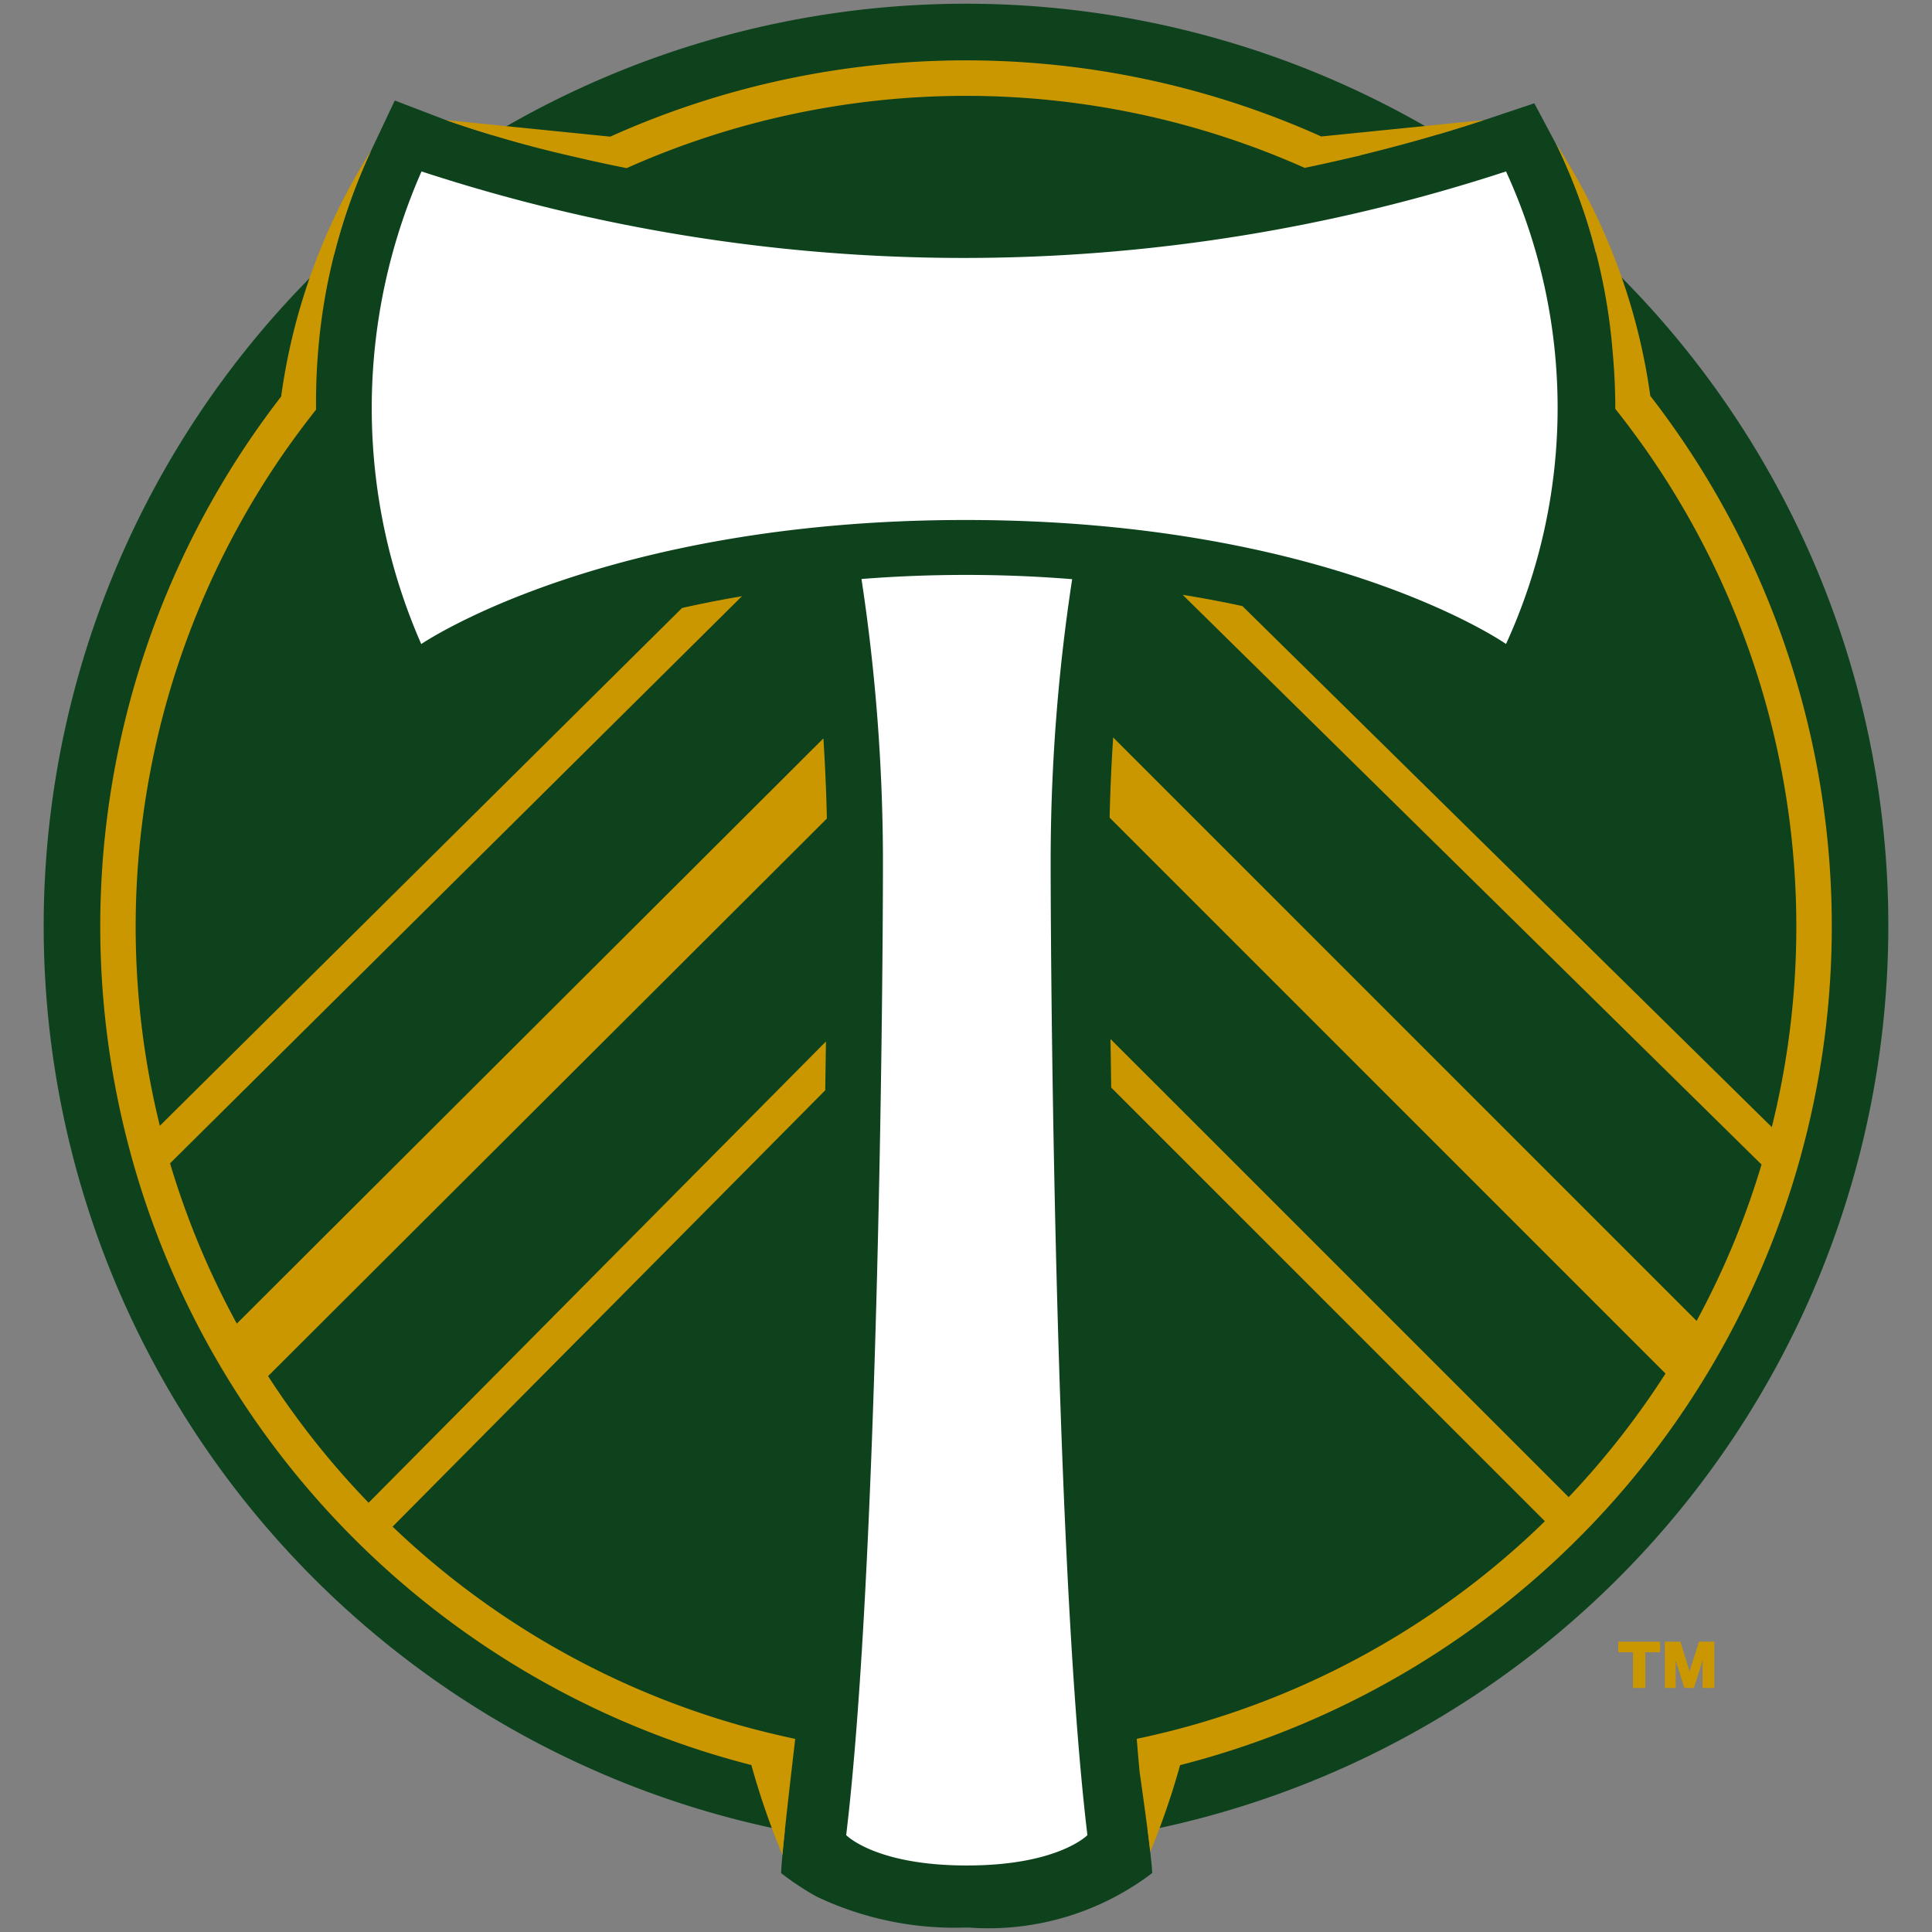 <?xml version="1.0" encoding="UTF-8" standalone="no"?>
<svg
   xmlns:dc="http://purl.org/dc/elements/1.1/"
   xmlns:cc="http://creativecommons.org/ns#"
   xmlns:rdf="http://www.w3.org/1999/02/22-rdf-syntax-ns#"
   xmlns:svg="http://www.w3.org/2000/svg"
   xmlns="http://www.w3.org/2000/svg"
   xmlns:sodipodi="http://sodipodi.sourceforge.net/DTD/sodipodi-0.dtd"
   xmlns:inkscape="http://www.inkscape.org/namespaces/inkscape"
   width="3000"
   height="3000"
   viewBox="0 0 3000 3000"
   version="1.1"
   id="svg15"
   sodipodi:docname="portland-timbers-1x1.svg"
   inkscape:version="0.92.4 (5da689c313, 2019-01-14)">
  <rect x="0" y="0" width="3000" height="3000" fill="#808080" stroke="none"/>
  <defs
     id="defs19" />
  <sodipodi:namedview
     pagecolor="#ffffff"
     bordercolor="#666666"
     borderopacity="1"
     objecttolerance="10"
     gridtolerance="10"
     guidetolerance="10"
     inkscape:pageopacity="0"
     inkscape:pageshadow="2"
     inkscape:window-width="1920"
     inkscape:window-height="1001"
     id="namedview17"
     showgrid="false"
     fit-margin-top="5.784"
     fit-margin-left="67.836"
     fit-margin-right="67.836"
     fit-margin-bottom="5.784"
     inkscape:zoom="0.73230066"
     inkscape:cx="1733.4298"
     inkscape:cy="1360.5192"
     inkscape:window-x="-9"
     inkscape:window-y="-9"
     inkscape:window-maximized="1"
     inkscape:current-layer="svg15" />
  <title
     id="title2">Portland Timbers logo</title>
  <g
     id="trademark"
     style="fill:#cb9700"
     transform="matrix(69,0,0,69,67.835,5.784)">
    <path
       d="m 35.766,37.1 h -0.331 v -0.239 h 0.941 v 0.239 h -0.333 v 0.802 h -0.277 z"
       id="path4"
       inkscape:connector-curvature="0" />
    <path
       d="m 36.923,37.902 -0.196,-0.621 v 0.621 h -0.243 v -1.041 h 0.347 l 0.209,0.666 0.211,-0.666 h 0.346 v 1.041 h -0.264 v -0.621 l -0.196,0.621 z"
       id="path6"
       inkscape:connector-curvature="0" />
  </g>
  <path
     d="m 2932.163,1438.156 a 1428.247,1428.247 0 0 0 -454.572,-1046.523 793.421,793.421 0 0 0 -59.823,-164.979 l -35.259,-66.24 -71.208,23.805 c -25.461,8.487 -51.198,16.422 -77.004,24.15 a 1432.655,1432.655 0 0 0 -1470.873,1.173 c -46.575,-13.938 -72.519,-23.667 -73.416,-24.012 l -77.004,-29.463 -35.121,74.382 a 907.657,907.657 0 0 0 -58.788,164.082 1432.383,1432.383 0 0 0 699.591,2448.051 c -3.381,32.43 -5.451,55.269 -5.796,65.964 a 432.473,432.473 0 0 0 54.786,36.294 499.203,499.203 0 0 0 229.632,48.3 c 0.621,-0.069 6.831,-0.069 7.452,0 a 419.996,419.996 0 0 0 284.349,-84.663 c -0.345,-10.488 -2.829,-33.189 -7.038,-66.102 a 1432.564,1432.564 0 0 0 1150.092,-1404.219"
     style="fill:#0d421d;stroke-width:69"
     id="path9"
     inkscape:connector-curvature="0" />
  <path
     d="m 2026.538,260.553 0.276,-0.069 c 22.08,-4.554 44.022,-9.453 65.964,-14.559 2.346,-0.552 4.623,-1.035 6.969,-1.587 4.347,-1.035 8.694,-2.001 13.11,-3.036 l -0.345,-0.207 c 64.722,-15.732 128.823,-33.81 191.889,-54.648 -58.443,5.865 -157.527,15.87 -252.747,25.461 a 1346.792,1346.792 0 0 0 -1104.069,0.276 c -95.979,-9.66 -196.236,-19.803 -255.231,-25.737 a 1795.918,1795.918 0 0 0 193.2,55.545 l 0.207,0.069 c 1.311,0.345 2.622,0.621 3.933,0.897 q 10.143,2.381 20.7,4.761 c 2.208,0.552 4.485,1.035 6.693,1.518 6.693,1.518 13.524,2.967 20.493,4.485 l 5.727,1.242 q 13.248,2.795 27.117,5.589 h 0.069 l 2.553,0.552 a 1292.618,1292.618 0 0 1 1052.871,-0.414 l 0.621,-0.138 m -747.96,886.029 -910.869,908.73 a 1284.674,1284.674 0 0 1 -103.638,-248.883 l 888.03,-880.647 q -49.266,8.383 -93.012,18.285 l -810.888,804.057 a 1291.189,1291.189 0 0 1 198.03,-1052.595 c 14.352,-20.148 29.118,-40.02 44.505,-59.409 v -1.311 c -0.276,-28.497 0.69,-58.029 3.174,-88.251 a 908.887,908.887 0 0 1 82.524,-312.846 954.496,954.496 0 0 0 -139.863,381.984 1344.599,1344.599 0 0 0 730.158,2125.062 1170.947,1170.947 0 0 0 48.231,139.38 c 3.312,-36.294 10.35,-98.946 19.872,-180.021 -12.558,-2.622 -25.047,-5.52 -37.467,-8.487 -3.036,-0.759 -6.072,-1.449 -9.039,-2.208 -12.144,-2.967 -24.15,-6.141 -36.156,-9.453 A 1289.095,1289.095 0 0 1 609.623,2370.573 l 671.784,-677.58 q 0.621,-39.02 1.104,-75.762 l -710.148,716.22 a 1290.971,1290.971 0 0 1 -156.078,-196.65 l 867.675,-865.743 c -0.966,-44.712 -2.967,-86.526 -5.382,-124.476 m 1284.021,-531.852 a 957.881,957.881 0 0 0 -147.453,-393.024 l 2.622,4.899 a 905.787,905.787 0 0 1 86.25,318.711 c 1.242,13.455 2.277,27.324 2.967,41.469 0,0.759 0.069,1.518 0.138,2.346 0.69,14.697 1.104,29.739 1.104,45.057 v 0.69 c 15.525,19.458 30.429,39.468 44.85,59.754 a 1290.639,1290.639 0 0 1 198.168,1055.562 l -822.066,-809.094 q -43.781,-9.522 -92.805,-17.526 l 898.932,884.718 a 1279.842,1279.842 0 0 1 -100.809,242.811 l -905.97,-906.039 c -2.484,37.95 -4.485,79.764 -5.52,124.545 l 863.19,863.259 a 1293.016,1293.016 0 0 1 -150.351,191.889 l -711.459,-711.39 q 0.517,36.535 1.104,75.417 l 673.44,673.371 a 1286.707,1286.707 0 0 1 -551.517,317.814 c -12.006,3.381 -24.012,6.486 -36.087,9.522 -3.036,0.69 -6.003,1.449 -9.039,2.139 -12.282,2.967 -24.702,5.865 -37.191,8.418 l 0.207,2.553 c 1.38,16.767 2.829,33.189 4.278,48.921 l 0.552,3.726 c 7.314,51.75 12.834,92.874 16.008,120.336 a 1189.652,1189.652 0 0 0 46.299,-134.688 1344.345,1344.345 0 0 0 730.158,-2126.166"
     style="fill:#cb9700;stroke-width:69"
     id="path11"
     inkscape:connector-curvature="0" />
  <path
     d="m 1688.507,2849.357 c -47.679,-395.784 -57.063,-1268.22 -57.063,-1515.102 a 2906.816,2906.816 0 0 1 33.396,-434.907 c -52.026,-4.209 -106.881,-6.624 -164.703,-6.624 -56.925,0 -111.021,2.277 -162.426,6.348 a 2939.325,2939.325 0 0 1 33.327,435.183 c 0,246.882 -9.384,1119.318 -57.063,1515.102 v 0.207 c 0,0 45.333,47.127 186.852,47.127 h 0.897 c 141.45,0 186.852,-47.127 186.852,-47.127 l -0.069,-0.138 h 0.069 z m 650.049,-2583.153 a 2706.066,2706.066 0 0 1 -1684.014,0 911.831,911.831 0 0 0 -0.414,733.884 c 0,0 280.968,-192.648 844.974,-192.648 564.075,0 839.454,192.51 839.454,192.51 a 880.191,880.191 0 0 0 0,-733.746"
     style="fill:#ffffff;stroke-width:69"
     id="path13"
     inkscape:connector-curvature="0" />
</svg>
